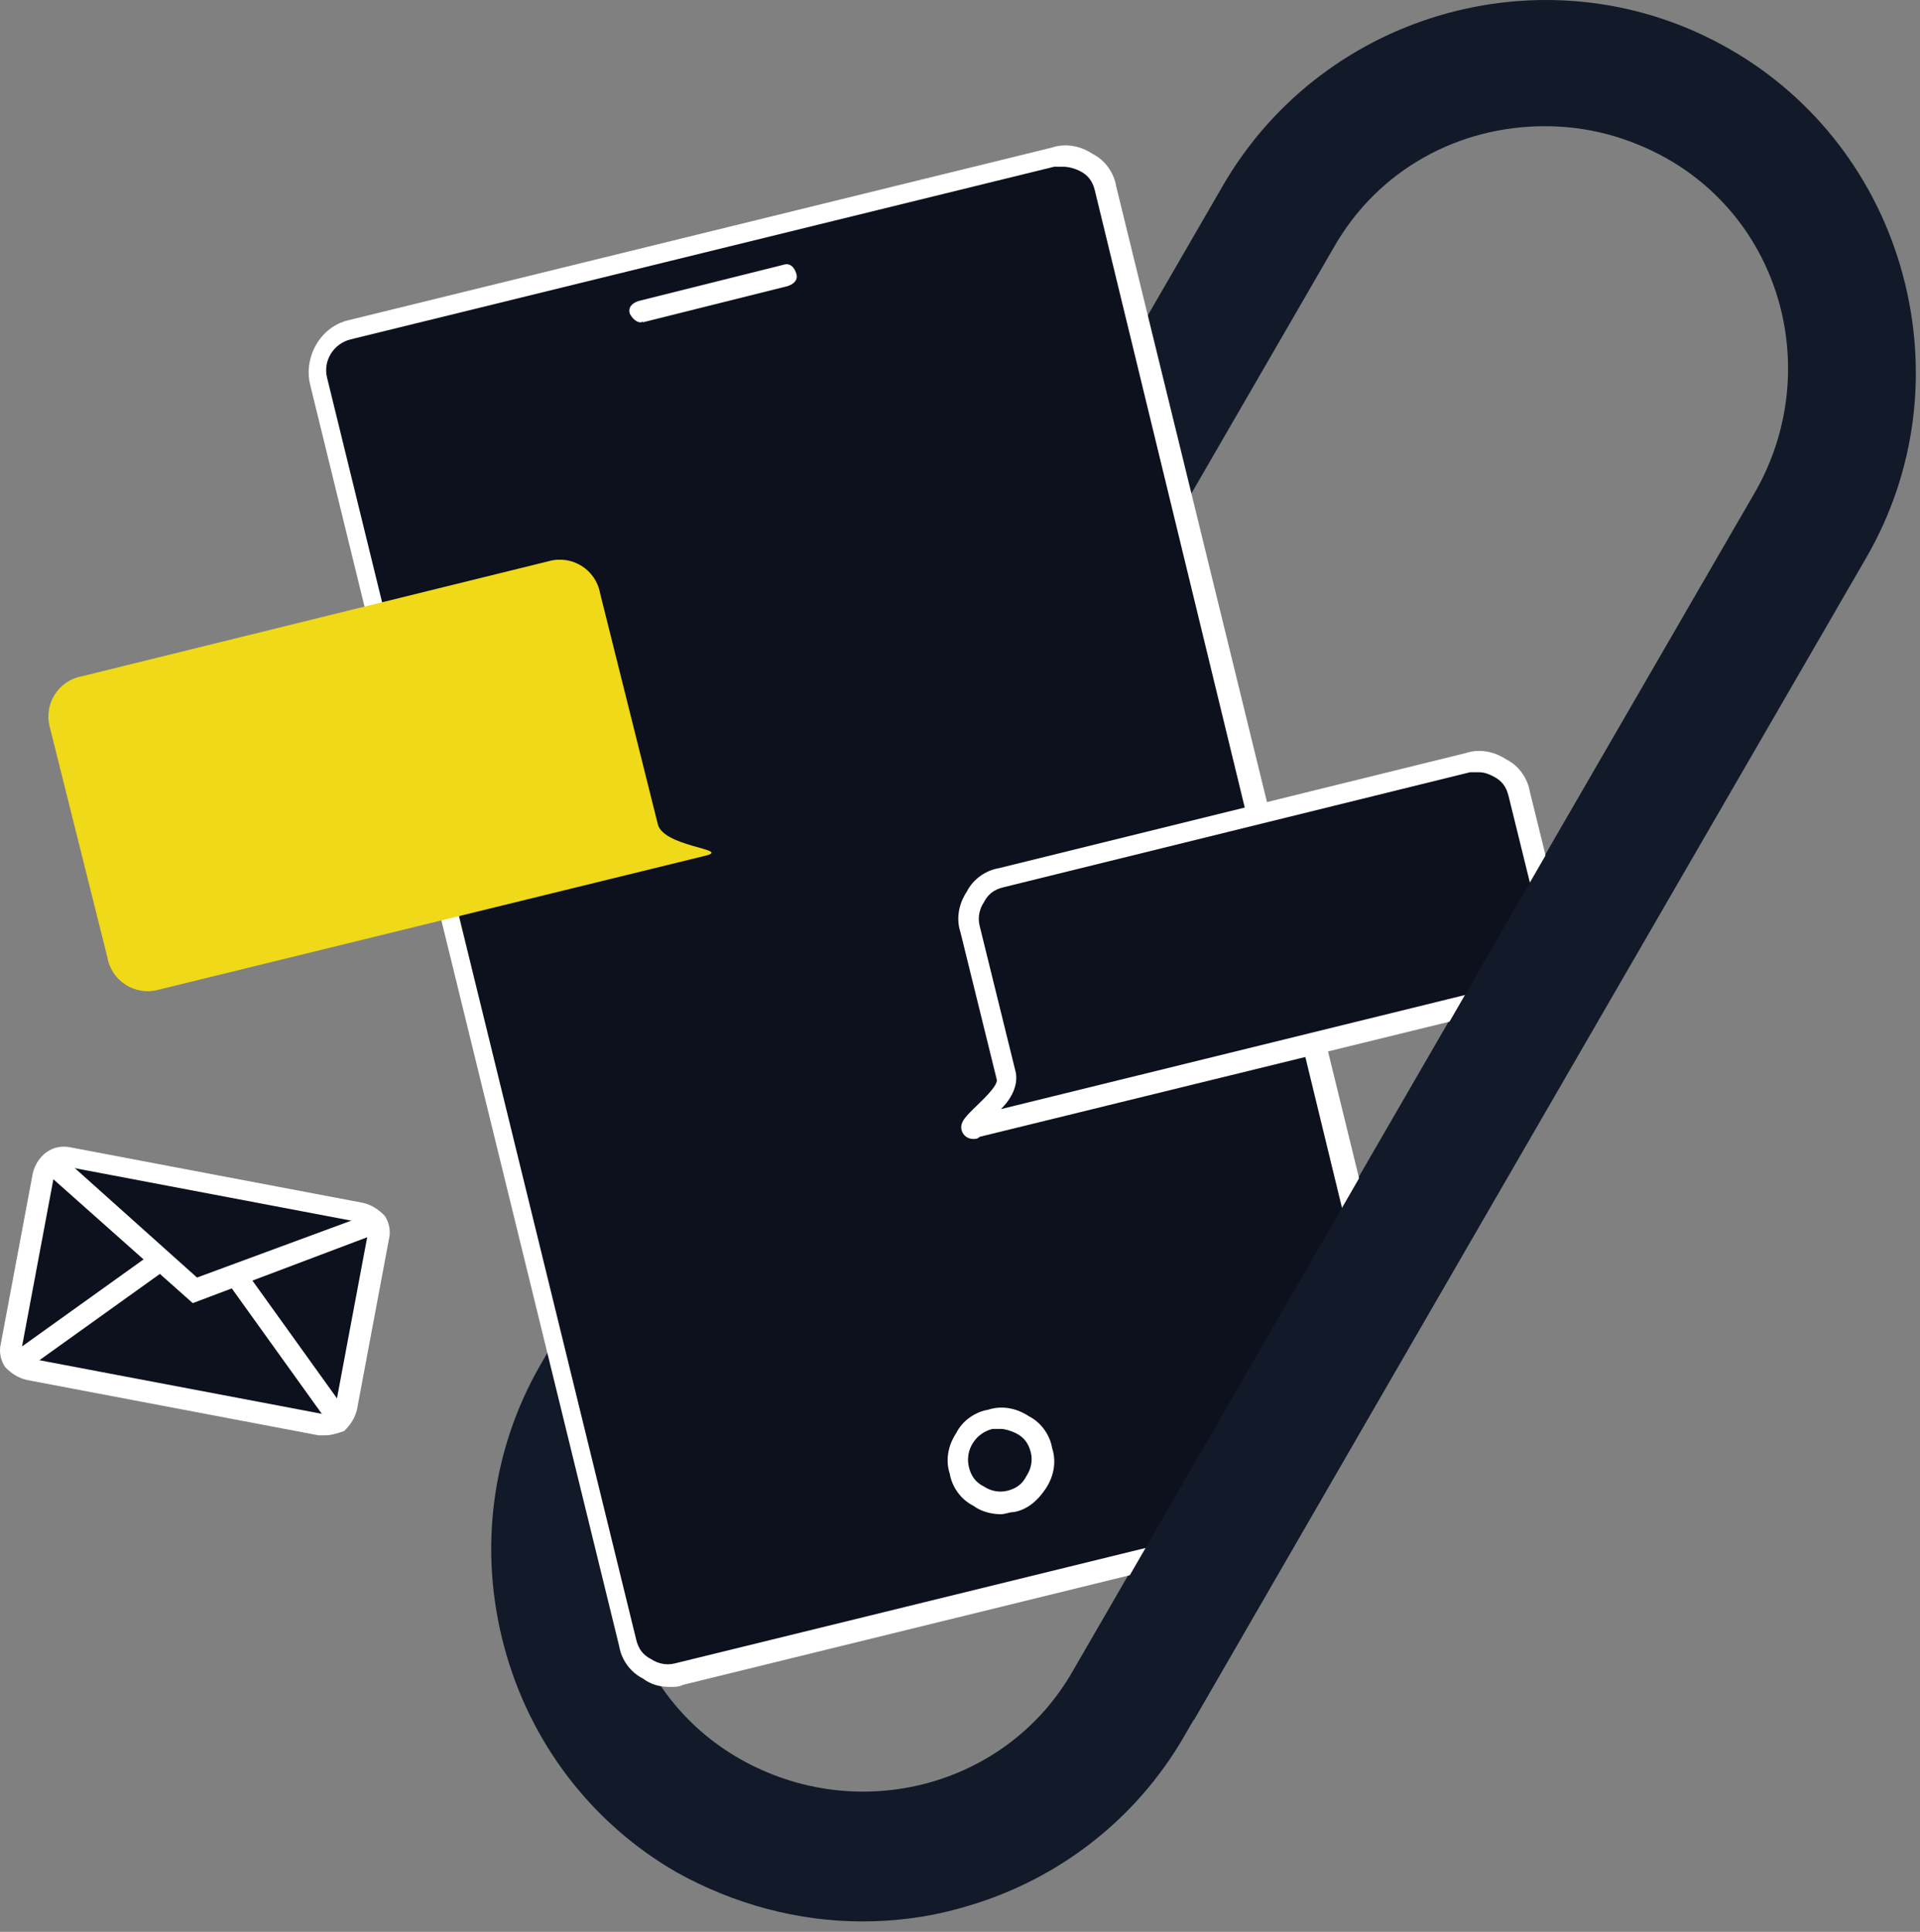 <svg width="158" height="159" viewBox="0 0 158 159" fill="none" xmlns="http://www.w3.org/2000/svg"><rect x="0" y="0" width="158" height="159" fill="#808080" stroke="none"/><path d="M70.964 158.143C65.699 158.143 60.435 156.739 55.697 154.107C48.678 150.071 43.589 143.402 41.483 135.506C39.377 127.609 40.43 119.361 44.466 112.342L100.62 15.301C109.043 0.736 127.82 -4.353 142.385 4.07C149.404 8.106 154.493 14.774 156.599 22.671C158.705 30.567 157.652 38.815 153.616 45.834L97.462 142.876C93.425 149.895 86.757 154.984 78.861 157.09C76.404 157.792 73.596 158.143 70.964 158.143ZM127.118 10.387C120.099 10.387 113.43 13.897 109.745 20.39L53.591 117.431C48.151 127.082 51.31 139.366 60.961 144.806C70.613 150.246 82.897 147.087 88.337 137.436L144.491 40.394C149.931 30.743 146.772 18.459 137.12 13.019C133.962 11.264 130.628 10.387 127.118 10.387Z" fill="#121928" /><path d="M102.9 126.38L56.047 137.962C54.116 138.489 52.186 137.26 51.835 135.33L26.215 31.445C25.688 29.515 26.916 27.584 28.847 27.233L86.756 13.019C88.686 12.493 90.616 13.721 90.967 15.652L113.78 108.481L102.9 126.38Z" fill="#0C111D" /><path d="M55.17 138.84C54.292 138.84 53.59 138.664 52.889 138.138C51.836 137.611 51.134 136.558 50.958 135.505L25.513 31.62C24.987 29.339 26.391 26.882 28.672 26.356L86.581 12.142C87.634 11.791 88.862 11.966 89.915 12.668C90.968 13.195 91.67 14.248 91.845 15.3L114.658 108.481L103.427 127.082L56.223 138.664C55.872 138.84 55.521 138.84 55.17 138.84ZM87.458 13.721C87.283 13.721 87.108 13.721 86.757 13.721L28.848 27.935C27.444 28.286 26.566 29.69 26.917 31.094L52.362 134.979C52.538 135.681 52.889 136.207 53.59 136.558C54.117 136.909 54.819 137.085 55.521 136.909L102.023 125.503L112.552 108.13L90.091 15.651C89.915 14.95 89.564 14.423 88.862 14.072C88.511 13.897 87.985 13.721 87.458 13.721Z" fill="white" /><path d="M52.713 26.531C52.362 26.531 52.011 26.18 51.836 25.829C51.66 25.303 52.011 24.952 52.538 24.776L64.47 21.793C64.997 21.618 65.348 21.969 65.523 22.495C65.699 23.022 65.348 23.372 64.821 23.548L52.889 26.531C52.889 26.356 52.889 26.531 52.713 26.531Z" fill="white" /><path d="M82.37 124.626C81.668 124.626 80.791 124.45 80.089 123.924C79.036 123.397 78.334 122.344 78.158 121.291C77.807 120.239 77.983 119.01 78.685 117.957C79.211 116.904 80.264 116.203 81.317 116.027C82.37 115.676 83.598 115.852 84.651 116.553C85.704 117.08 86.406 118.133 86.582 119.186C86.933 120.239 86.757 121.467 86.055 122.52C85.353 123.573 84.476 124.275 83.423 124.45C83.072 124.45 82.721 124.626 82.37 124.626ZM82.37 117.606C82.195 117.606 82.019 117.606 81.668 117.606C80.264 117.957 79.387 119.361 79.738 120.765C79.913 121.467 80.264 121.993 80.966 122.344C81.493 122.695 82.195 122.871 82.896 122.695C83.598 122.52 84.125 122.169 84.476 121.467C84.827 120.941 85.002 120.239 84.827 119.537C84.651 118.835 84.3 118.308 83.598 117.957C83.247 117.782 82.721 117.606 82.37 117.606Z" fill="white" /><path d="M58.153 70.402L13.054 81.457C11.124 81.984 9.194 80.755 8.843 78.825L4.105 59.873C3.578 57.943 4.807 56.012 6.737 55.661L45.167 46.185C47.098 45.659 49.028 46.887 49.379 48.818L54.117 67.769C54.468 69.7 60.083 69.875 58.153 70.402Z" fill="#EFD918" /><path d="M80.264 92.863L125.363 81.808C127.294 81.281 128.347 79.351 127.996 77.596L125.012 65.488C124.486 63.558 122.556 62.505 120.801 62.856L82.546 72.156C80.615 72.683 79.563 74.613 79.914 76.368L82.897 88.476C83.423 90.407 78.51 93.214 80.264 92.863Z" fill="#0C111D" /><path d="M80.089 93.741C79.738 93.741 79.387 93.565 79.211 93.215C78.86 92.513 79.387 91.986 80.089 91.284C80.615 90.758 82.195 89.354 82.019 88.827L79.036 76.719C78.685 75.666 78.86 74.438 79.562 73.385C80.089 72.332 81.142 71.63 82.195 71.455L120.625 61.979C121.678 61.628 122.906 61.803 123.959 62.505C125.012 63.032 125.714 64.085 125.889 65.137L128.873 77.246C129.224 78.299 129.048 79.527 128.346 80.58C127.644 81.633 126.767 82.335 125.714 82.51L80.615 93.565C80.44 93.741 80.264 93.741 80.089 93.741ZM121.678 63.558C121.502 63.558 121.327 63.558 120.976 63.558L82.546 73.034C81.844 73.21 81.317 73.561 80.966 74.262C80.615 74.789 80.44 75.491 80.615 76.193L83.598 88.301C83.774 89.354 83.247 90.407 82.37 91.284L125.188 80.755C125.889 80.58 126.416 80.229 126.767 79.527C127.118 78.825 127.293 78.299 127.118 77.597L124.135 65.488C123.959 64.786 123.608 64.26 122.906 63.909C122.555 63.733 122.204 63.558 121.678 63.558Z" fill="white" /><path d="M143.113 42.824L89.142 136.283L98.26 141.549L152.231 48.089L143.113 42.824Z" fill="#121928" /><path d="M26.392 117.255L2.351 112.693C1.473 112.517 0.772 111.64 0.947 110.587L3.579 96.549C3.755 95.671 4.632 94.969 5.685 95.145L29.726 99.707C30.604 99.883 31.305 100.76 31.13 101.813L28.498 115.852C28.322 116.729 27.269 117.431 26.392 117.255Z" fill="#0C111D" /><path d="M26.742 118.133C26.567 118.133 26.391 118.133 26.216 118.133L2.175 113.57C1.473 113.395 0.946 113.044 0.42 112.517C0.069 111.991 -0.107 111.289 0.069 110.587L2.701 96.549C3.052 95.145 4.28 94.092 5.86 94.443L29.901 99.005C30.603 99.181 31.129 99.532 31.656 100.058C32.007 100.585 32.182 101.287 32.007 101.988L29.374 116.027C29.199 116.729 28.848 117.255 28.321 117.782C27.795 117.957 27.268 118.133 26.742 118.133ZM26.567 116.378C27.093 116.553 27.444 116.203 27.619 115.676L30.252 101.638C30.252 101.462 30.252 101.111 30.076 100.936C29.901 100.76 29.725 100.585 29.55 100.585L5.509 96.022C4.982 95.847 4.631 96.198 4.456 96.724L1.824 110.763C1.824 110.938 1.824 111.289 1.999 111.465C2.175 111.64 2.35 111.815 2.526 111.815L26.567 116.378Z" fill="white" /><path d="M15.862 107.253L3.228 96.022L4.456 94.618L16.213 105.147L30.954 99.707L31.656 101.286L15.862 107.253Z" fill="white" /><path d="M1.473 113.22L0.42 111.816L12.177 103.393L13.23 104.796L1.473 113.22Z" fill="white" /><path d="M20.479 104.99L19.054 106.013L27.444 117.703L28.87 116.68L20.479 104.99Z" fill="white" /></svg>